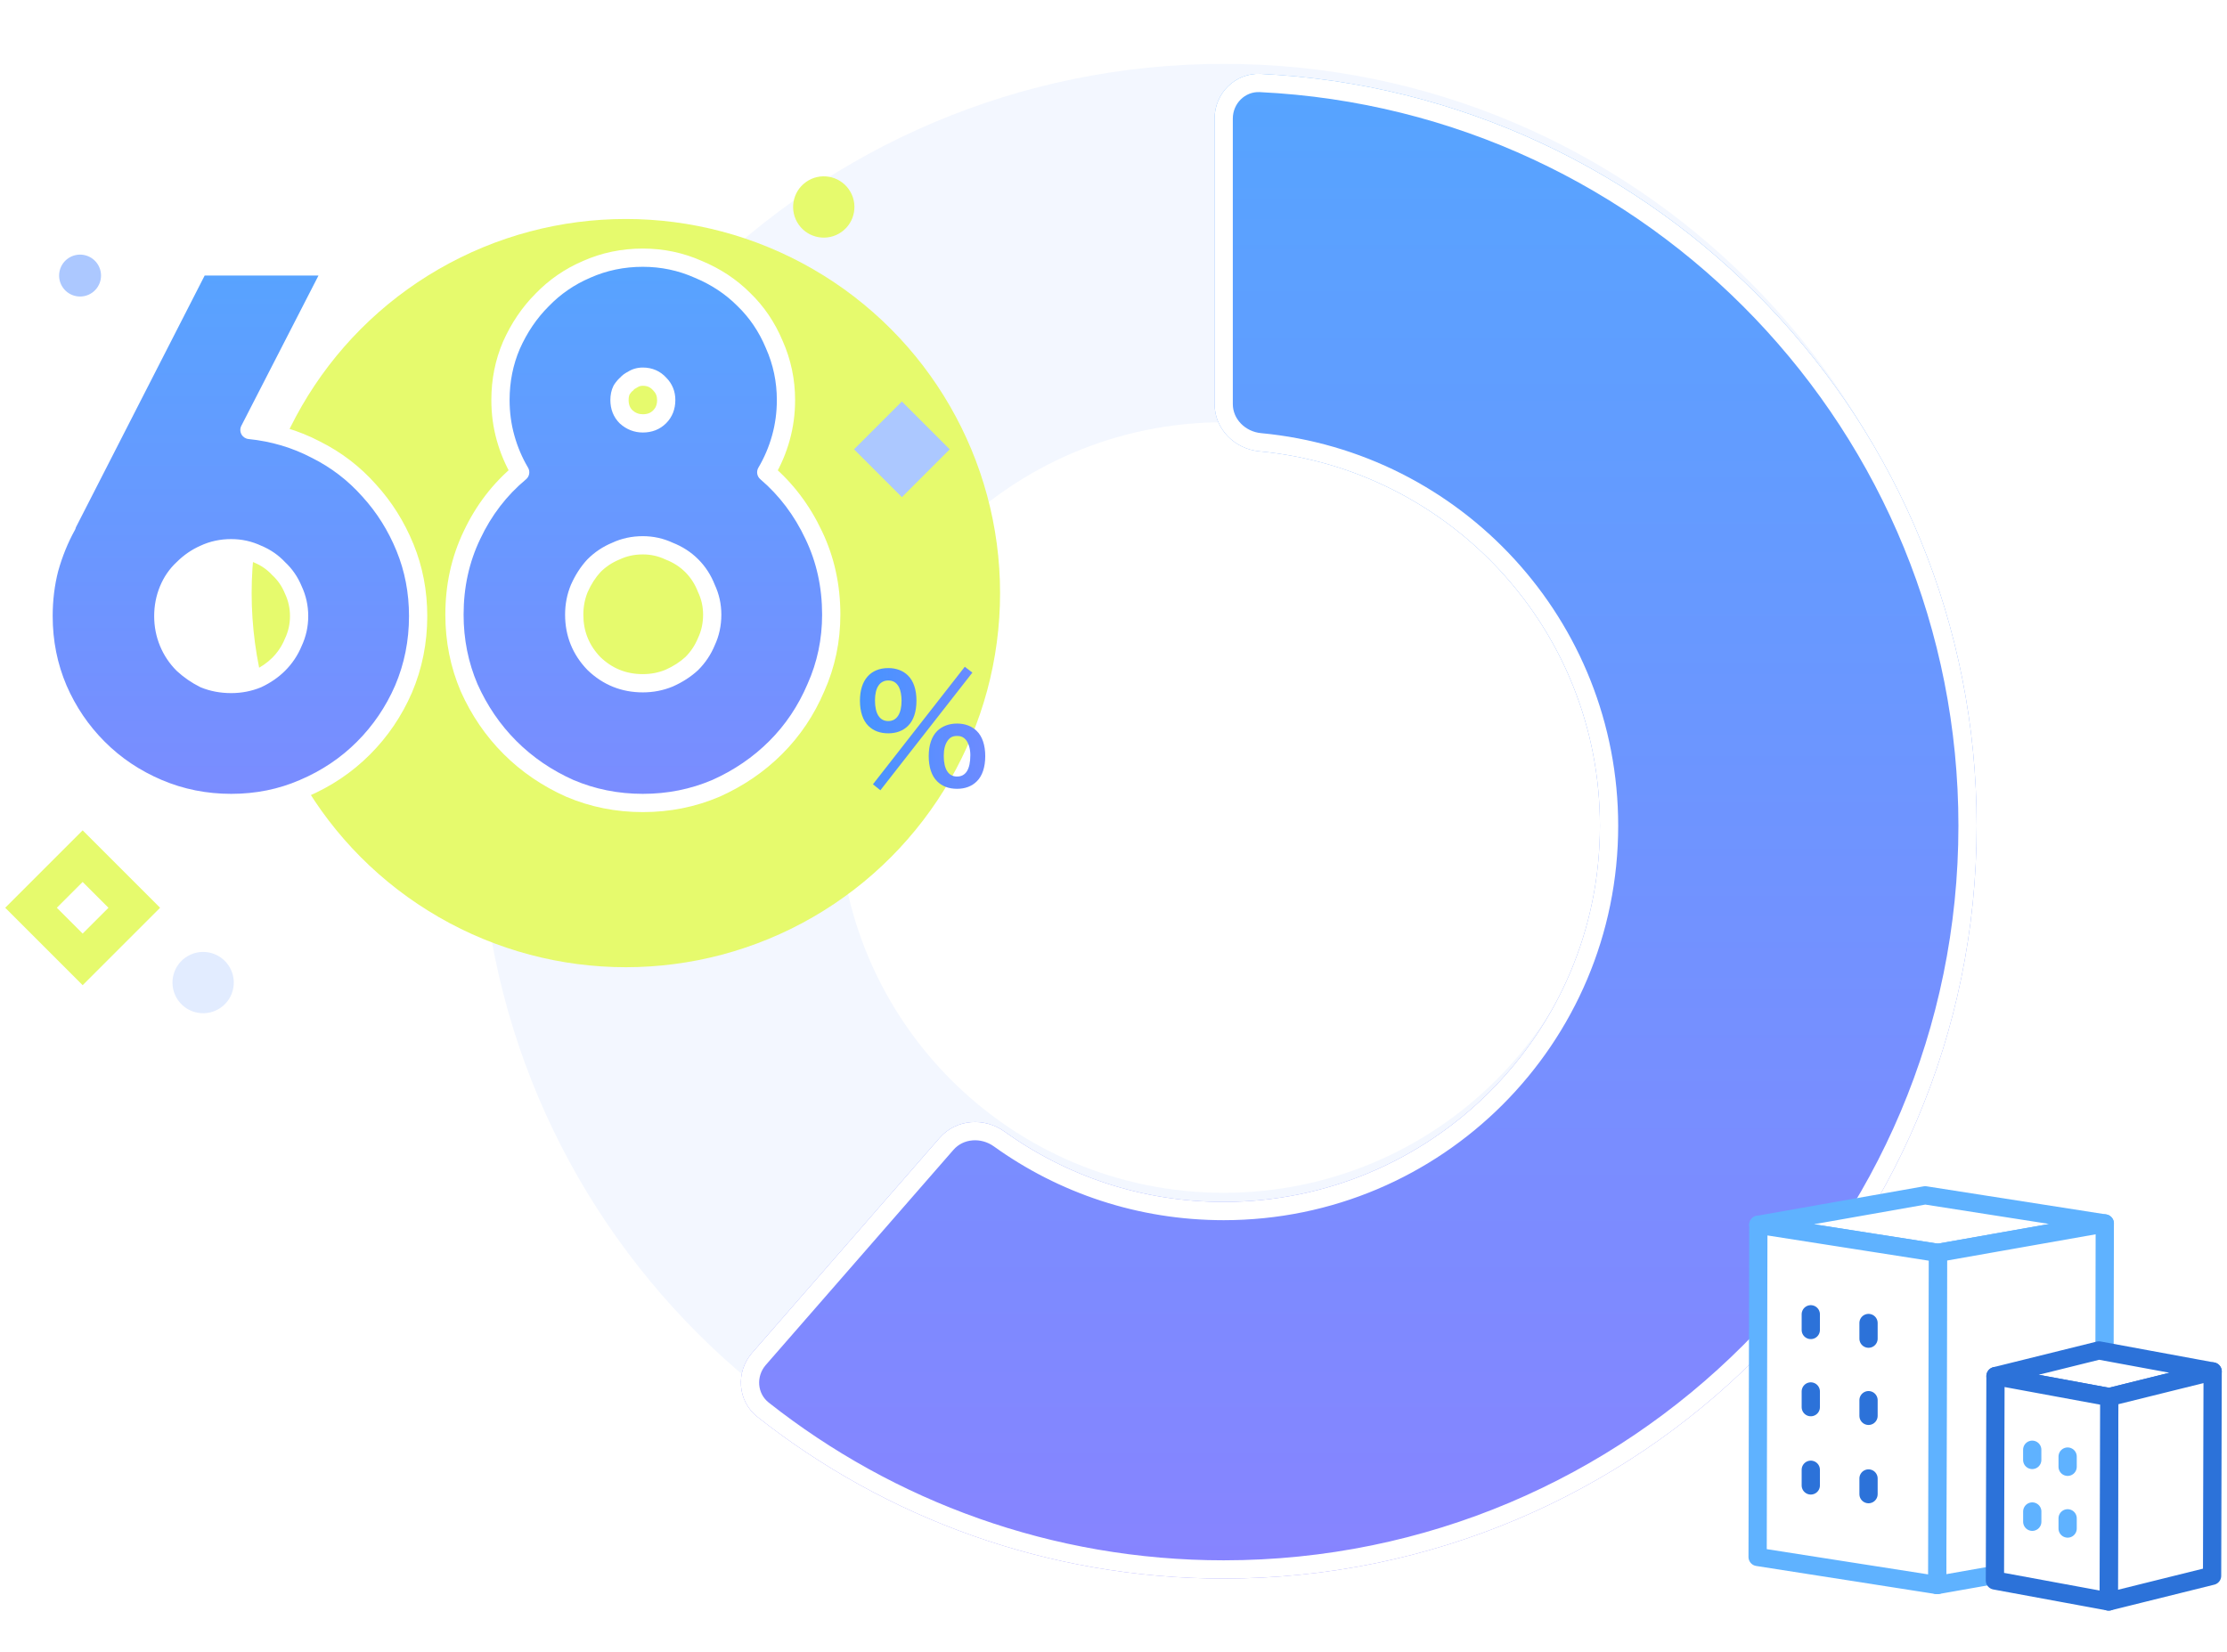 <svg width="244" height="181" viewBox="0 0 244 181" fill="none" xmlns="http://www.w3.org/2000/svg">
<path fill-rule="evenodd" clip-rule="evenodd" d="M134.072 46.277C110.753 46.277 91.849 65.181 91.849 88.5C91.849 111.819 110.753 130.723 134.072 130.723C157.391 130.723 176.295 111.819 176.295 88.5C176.295 65.181 157.391 46.277 134.072 46.277ZM52.572 88.5C52.572 43.489 89.061 7 134.072 7C179.083 7 215.572 43.489 215.572 88.5C215.572 133.511 179.083 170 134.072 170C89.061 170 52.572 133.511 52.572 88.5Z" fill="#F3F7FF"/>
<g filter="url(#filter0_d_0_391)">
<path fill-rule="evenodd" clip-rule="evenodd" d="M176.296 88.5C176.296 66.528 159.514 48.477 138.069 46.464C135.869 46.257 134.073 44.486 134.073 42.277V11C134.073 8.791 135.866 6.99 138.073 7.096C181.226 9.182 215.573 44.83 215.573 88.5C215.573 133.511 179.084 170 134.073 170C115.031 170 97.478 163.448 83.605 152.497C81.871 151.128 81.704 148.593 83.156 146.928L103.712 123.355C105.164 121.69 107.681 121.535 109.475 122.824C116.404 127.803 124.879 130.723 134.073 130.723C157.392 130.723 176.296 111.819 176.296 88.5Z" fill="url(#paint0_linear_0_391)"/>
<path fill-rule="evenodd" clip-rule="evenodd" d="M176.296 88.5C176.296 66.528 159.514 48.477 138.069 46.464C135.869 46.257 134.073 44.486 134.073 42.277V11C134.073 8.791 135.866 6.99 138.073 7.096C181.226 9.182 215.573 44.83 215.573 88.5C215.573 133.511 179.084 170 134.073 170C115.031 170 97.478 163.448 83.605 152.497C81.871 151.128 81.704 148.593 83.156 146.928L103.712 123.355C105.164 121.69 107.681 121.535 109.475 122.824C116.404 127.803 124.879 130.723 134.073 130.723C157.392 130.723 176.296 111.819 176.296 88.5Z" stroke="url(#paint1_linear_0_391)" stroke-width="2"/>
<path fill-rule="evenodd" clip-rule="evenodd" d="M176.296 88.5C176.296 66.528 159.514 48.477 138.069 46.464C135.869 46.257 134.073 44.486 134.073 42.277V11C134.073 8.791 135.866 6.99 138.073 7.096C181.226 9.182 215.573 44.83 215.573 88.5C215.573 133.511 179.084 170 134.073 170C115.031 170 97.478 163.448 83.605 152.497C81.871 151.128 81.704 148.593 83.156 146.928L103.712 123.355C105.164 121.69 107.681 121.535 109.475 122.824C116.404 127.803 124.879 130.723 134.073 130.723C157.392 130.723 176.296 111.819 176.296 88.5Z" stroke="white" stroke-width="2"/>
</g>
<circle cx="68.572" cy="65" r="41" fill="#E6FA6D"/>
<path d="M27.332 47.12C29.945 47.387 32.372 48.107 34.612 49.28C36.852 50.4 38.799 51.893 40.452 53.76C42.105 55.573 43.412 57.653 44.372 60C45.332 62.347 45.812 64.853 45.812 67.52C45.812 70.347 45.279 73.013 44.212 75.52C43.145 77.973 41.679 80.133 39.812 82C37.945 83.867 35.759 85.333 33.252 86.4C30.799 87.467 28.159 88 25.332 88C22.505 88 19.839 87.467 17.332 86.4C14.825 85.333 12.639 83.867 10.772 82C8.905 80.133 7.439 77.973 6.372 75.52C5.305 73.013 4.772 70.347 4.772 67.52C4.772 65.707 4.985 63.973 5.412 62.32C5.892 60.613 6.532 59.04 7.332 57.6V57.52L21.812 29.2H36.532L27.332 47.12ZM25.332 74.96C26.345 74.96 27.305 74.773 28.212 74.4C29.119 73.973 29.892 73.44 30.532 72.8C31.225 72.107 31.759 71.307 32.132 70.4C32.559 69.493 32.772 68.533 32.772 67.52C32.772 66.507 32.559 65.547 32.132 64.64C31.759 63.733 31.225 62.96 30.532 62.32C29.892 61.627 29.119 61.093 28.212 60.72C27.305 60.293 26.345 60.08 25.332 60.08C24.265 60.08 23.279 60.293 22.372 60.72C21.519 61.093 20.745 61.627 20.052 62.32C19.359 62.96 18.825 63.733 18.452 64.64C18.079 65.547 17.892 66.507 17.892 67.52C17.892 68.533 18.079 69.493 18.452 70.4C18.825 71.307 19.359 72.107 20.052 72.8C20.745 73.44 21.519 73.973 22.372 74.4C23.279 74.773 24.265 74.96 25.332 74.96ZM83.954 51.76C86.141 53.627 87.874 55.92 89.154 58.64C90.434 61.307 91.074 64.213 91.074 67.36C91.074 70.187 90.514 72.853 89.394 75.36C88.327 77.867 86.861 80.053 84.994 81.92C83.127 83.787 80.941 85.28 78.434 86.4C75.927 87.467 73.26 88 70.434 88C67.607 88 64.941 87.467 62.434 86.4C59.927 85.28 57.74 83.787 55.874 81.92C54.007 80.053 52.514 77.867 51.394 75.36C50.327 72.853 49.794 70.187 49.794 67.36C49.794 64.213 50.434 61.307 51.714 58.64C52.994 55.92 54.754 53.627 56.994 51.76C56.3 50.587 55.767 49.333 55.394 48C55.02 46.667 54.834 45.28 54.834 43.84C54.834 41.707 55.234 39.707 56.034 37.84C56.887 35.92 58.007 34.267 59.394 32.88C60.781 31.44 62.407 30.32 64.274 29.52C66.194 28.667 68.247 28.24 70.434 28.24C72.567 28.24 74.594 28.667 76.514 29.52C78.434 30.32 80.087 31.413 81.474 32.8C82.914 34.187 84.034 35.84 84.834 37.76C85.687 39.68 86.114 41.707 86.114 43.84C86.114 45.28 85.927 46.667 85.554 48C85.18 49.333 84.647 50.587 83.954 51.76ZM68.674 42.08C68.514 42.187 68.327 42.4 68.114 42.72C67.954 43.04 67.874 43.413 67.874 43.84C67.874 44.587 68.114 45.2 68.594 45.68C69.127 46.16 69.74 46.4 70.434 46.4C71.18 46.4 71.794 46.16 72.274 45.68C72.754 45.2 72.994 44.587 72.994 43.84C72.994 43.147 72.754 42.56 72.274 42.08C71.794 41.547 71.18 41.28 70.434 41.28C70.007 41.28 69.634 41.387 69.314 41.6C68.994 41.76 68.781 41.92 68.674 42.08ZM70.434 74.88C71.447 74.88 72.407 74.693 73.314 74.32C74.274 73.893 75.1 73.36 75.794 72.72C76.487 72.027 77.02 71.227 77.394 70.32C77.82 69.413 78.034 68.427 78.034 67.36C78.034 66.347 77.82 65.387 77.394 64.48C77.02 63.52 76.487 62.693 75.794 62C75.1 61.307 74.274 60.773 73.314 60.4C72.407 59.973 71.447 59.76 70.434 59.76C69.367 59.76 68.38 59.973 67.474 60.4C66.567 60.773 65.767 61.307 65.074 62C64.434 62.693 63.901 63.52 63.474 64.48C63.1 65.387 62.914 66.347 62.914 67.36C62.914 69.44 63.634 71.227 65.074 72.72C66.567 74.16 68.354 74.88 70.434 74.88Z" fill="url(#paint2_linear_0_391)"/>
<path d="M27.332 47.12L26.442 46.663C26.291 46.957 26.296 47.307 26.453 47.597C26.611 47.888 26.902 48.081 27.23 48.115L27.332 47.12ZM34.612 49.28L34.148 50.166C34.154 50.169 34.159 50.172 34.165 50.174L34.612 49.28ZM40.452 53.76L39.703 54.423C39.707 54.427 39.71 54.43 39.713 54.434L40.452 53.76ZM44.212 75.52L45.129 75.919L45.132 75.912L44.212 75.52ZM39.812 82L40.519 82.707L39.812 82ZM33.252 86.4L32.86 85.48L32.853 85.483L33.252 86.4ZM10.772 82L10.065 82.707L10.772 82ZM6.372 75.52L5.452 75.912L5.455 75.919L6.372 75.52ZM5.412 62.32L4.449 62.049C4.447 62.056 4.446 62.063 4.444 62.07L5.412 62.32ZM7.332 57.6L8.206 58.086C8.289 57.937 8.332 57.77 8.332 57.6H7.332ZM7.332 57.52L6.442 57.065C6.37 57.206 6.332 57.362 6.332 57.52H7.332ZM21.812 29.2V28.2C21.436 28.2 21.093 28.41 20.922 28.745L21.812 29.2ZM36.532 29.2L37.422 29.657C37.581 29.347 37.567 28.976 37.385 28.679C37.204 28.381 36.88 28.2 36.532 28.2V29.2ZM28.212 74.4L28.593 75.325C28.608 75.318 28.623 75.312 28.638 75.305L28.212 74.4ZM30.532 72.8L29.825 72.093H29.825L30.532 72.8ZM32.132 70.4L31.227 69.974C31.22 69.989 31.214 70.004 31.207 70.019L32.132 70.4ZM32.132 64.64L31.207 65.021C31.214 65.036 31.22 65.051 31.227 65.066L32.132 64.64ZM30.532 62.32L29.797 62.998C29.815 63.018 29.834 63.037 29.854 63.055L30.532 62.32ZM28.212 60.72L27.786 61.625C27.801 61.632 27.816 61.638 27.831 61.645L28.212 60.72ZM22.372 60.72L22.773 61.636C22.781 61.633 22.79 61.629 22.798 61.625L22.372 60.72ZM20.052 62.32L20.73 63.055C20.74 63.046 20.75 63.036 20.759 63.027L20.052 62.32ZM18.452 64.64L17.527 64.259H17.527L18.452 64.64ZM20.052 72.8L19.345 73.507C19.354 73.516 19.364 73.526 19.374 73.535L20.052 72.8ZM22.372 74.4L21.925 75.294C21.947 75.305 21.969 75.315 21.991 75.325L22.372 74.4ZM27.23 48.115C29.722 48.369 32.025 49.054 34.148 50.166L35.076 48.394C32.719 47.16 30.169 46.404 27.433 46.125L27.23 48.115ZM34.165 50.174C36.291 51.237 38.135 52.653 39.703 54.423L41.201 53.097C39.462 51.134 37.413 49.562 35.059 48.386L34.165 50.174ZM39.713 54.434C41.285 56.157 42.529 58.137 43.446 60.379L45.297 59.621C44.295 57.17 42.926 54.989 41.191 53.086L39.713 54.434ZM43.446 60.379C44.355 62.599 44.812 64.976 44.812 67.52H46.812C46.812 64.73 46.309 62.094 45.297 59.621L43.446 60.379ZM44.812 67.52C44.812 70.217 44.304 72.75 43.292 75.128L45.132 75.912C46.254 73.276 46.812 70.476 46.812 67.52H44.812ZM43.295 75.121C42.278 77.461 40.882 79.516 39.105 81.293L40.519 82.707C42.476 80.751 44.013 78.486 45.129 75.919L43.295 75.121ZM39.105 81.293C37.332 83.066 35.253 84.462 32.86 85.48L33.644 87.32C36.264 86.205 38.559 84.667 40.519 82.707L39.105 81.293ZM32.853 85.483C30.533 86.492 28.029 87 25.332 87V89C28.288 89 31.064 88.442 33.651 87.317L32.853 85.483ZM25.332 87C22.635 87 20.102 86.492 17.724 85.48L16.94 87.32C19.576 88.442 22.376 89 25.332 89V87ZM17.724 85.48C15.331 84.462 13.252 83.066 11.479 81.293L10.065 82.707C12.025 84.667 14.32 86.205 16.94 87.32L17.724 85.48ZM11.479 81.293C9.702 79.516 8.306 77.461 7.289 75.121L5.455 75.919C6.571 78.486 8.108 80.751 10.065 82.707L11.479 81.293ZM7.292 75.128C6.28 72.75 5.772 70.217 5.772 67.52H3.772C3.772 70.476 4.33 73.276 5.452 75.912L7.292 75.128ZM5.772 67.52C5.772 65.786 5.976 64.137 6.38 62.57L4.444 62.07C3.995 63.81 3.772 65.628 3.772 67.52H5.772ZM6.375 62.591C6.835 60.953 7.447 59.453 8.206 58.086L6.458 57.114C5.617 58.627 4.949 60.273 4.449 62.049L6.375 62.591ZM8.332 57.6V57.52H6.332V57.6H8.332ZM8.222 57.975L22.702 29.655L20.922 28.745L6.442 57.065L8.222 57.975ZM21.812 30.2H36.532V28.2H21.812V30.2ZM35.642 28.743L26.442 46.663L28.222 47.577L37.422 29.657L35.642 28.743ZM25.332 75.96C26.471 75.96 27.561 75.749 28.593 75.325L27.831 73.475C27.049 73.797 26.219 73.96 25.332 73.96V75.96ZM28.638 75.305C29.638 74.834 30.509 74.237 31.239 73.507L29.825 72.093C29.275 72.643 28.599 73.112 27.786 73.495L28.638 75.305ZM31.239 73.507C32.026 72.72 32.633 71.809 33.057 70.781L31.207 70.019C30.884 70.804 30.425 71.493 29.825 72.093L31.239 73.507ZM33.037 70.826C33.527 69.784 33.772 68.679 33.772 67.52H31.772C31.772 68.388 31.59 69.202 31.227 69.974L33.037 70.826ZM33.772 67.52C33.772 66.361 33.527 65.256 33.037 64.214L31.227 65.066C31.59 65.838 31.772 66.652 31.772 67.52H33.772ZM33.057 64.259C32.63 63.224 32.015 62.328 31.21 61.585L29.854 63.055C30.436 63.592 30.887 64.243 31.207 65.021L33.057 64.259ZM31.267 61.642C30.524 60.837 29.628 60.222 28.593 59.795L27.831 61.645C28.609 61.965 29.26 62.416 29.797 62.998L31.267 61.642ZM28.638 59.815C27.596 59.325 26.491 59.08 25.332 59.08V61.08C26.2 61.08 27.014 61.262 27.786 61.625L28.638 59.815ZM25.332 59.08C24.128 59.08 22.995 59.322 21.946 59.815L22.798 61.625C23.563 61.265 24.403 61.08 25.332 61.08V59.08ZM21.971 59.804C20.998 60.23 20.122 60.836 19.345 61.613L20.759 63.027C21.369 62.417 22.04 61.957 22.773 61.636L21.971 59.804ZM19.374 61.585C18.569 62.328 17.954 63.224 17.527 64.259L19.377 65.021C19.697 64.243 20.148 63.592 20.73 63.055L19.374 61.585ZM17.527 64.259C17.103 65.291 16.892 66.38 16.892 67.52H18.892C18.892 66.633 19.055 65.803 19.377 65.021L17.527 64.259ZM16.892 67.52C16.892 68.659 17.103 69.749 17.527 70.781L19.377 70.019C19.055 69.237 18.892 68.407 18.892 67.52H16.892ZM17.527 70.781C17.951 71.809 18.558 72.72 19.345 73.507L20.759 72.093C20.159 71.493 19.7 70.804 19.377 70.019L17.527 70.781ZM19.374 73.535C20.137 74.239 20.988 74.826 21.925 75.294L22.819 73.506C22.049 73.121 21.354 72.641 20.73 72.065L19.374 73.535ZM21.991 75.325C23.029 75.752 24.146 75.96 25.332 75.96V73.96C24.384 73.96 23.528 73.795 22.753 73.475L21.991 75.325ZM83.954 51.76L83.093 51.251C82.846 51.67 82.935 52.205 83.305 52.521L83.954 51.76ZM89.154 58.64L88.249 59.066L88.252 59.073L89.154 58.64ZM89.394 75.36L88.481 74.952C88.478 74.957 88.476 74.963 88.474 74.968L89.394 75.36ZM84.994 81.92L84.287 81.213L84.994 81.92ZM78.434 86.4L78.825 87.32C78.831 87.318 78.836 87.315 78.842 87.313L78.434 86.4ZM62.434 86.4L62.026 87.313C62.031 87.315 62.037 87.318 62.042 87.32L62.434 86.4ZM51.394 75.36L50.474 75.752C50.476 75.757 50.478 75.763 50.481 75.768L51.394 75.36ZM51.714 58.64L52.615 59.073L52.619 59.066L51.714 58.64ZM56.994 51.76L57.634 52.528C58.011 52.214 58.104 51.673 57.855 51.251L56.994 51.76ZM55.394 48L54.431 48.27L55.394 48ZM56.034 37.84L55.12 37.434L55.115 37.446L56.034 37.84ZM59.394 32.88L60.101 33.587C60.105 33.583 60.11 33.578 60.114 33.574L59.394 32.88ZM64.274 29.52L64.668 30.439L64.68 30.434L64.274 29.52ZM76.514 29.52L76.108 30.434C76.115 30.437 76.122 30.44 76.129 30.443L76.514 29.52ZM81.474 32.8L80.767 33.507C80.771 33.511 80.776 33.516 80.78 33.52L81.474 32.8ZM84.834 37.76L83.911 38.145C83.914 38.152 83.917 38.159 83.92 38.166L84.834 37.76ZM85.554 48L86.517 48.27L85.554 48ZM68.674 42.08L69.229 42.912C69.338 42.839 69.433 42.745 69.506 42.635L68.674 42.08ZM68.114 42.72L67.282 42.165C67.259 42.2 67.238 42.236 67.219 42.273L68.114 42.72ZM68.594 45.68L67.887 46.387C67.899 46.4 67.912 46.412 67.925 46.423L68.594 45.68ZM72.274 42.08L71.531 42.749C71.542 42.762 71.554 42.775 71.567 42.787L72.274 42.08ZM69.314 41.6L69.761 42.494C69.798 42.476 69.834 42.455 69.869 42.432L69.314 41.6ZM73.314 74.32L73.695 75.245C73.703 75.241 73.712 75.237 73.72 75.234L73.314 74.32ZM75.794 72.72L76.472 73.455C76.482 73.446 76.492 73.436 76.501 73.427L75.794 72.72ZM77.394 70.32L76.489 69.894C76.482 69.909 76.475 69.924 76.469 69.939L77.394 70.32ZM77.394 64.48L76.462 64.842C76.47 64.864 76.479 64.885 76.489 64.906L77.394 64.48ZM75.794 62L75.087 62.707H75.087L75.794 62ZM73.314 60.4L72.888 61.305C72.909 61.315 72.93 61.324 72.951 61.332L73.314 60.4ZM67.474 60.4L67.855 61.325C67.87 61.318 67.885 61.312 67.9 61.305L67.474 60.4ZM65.074 62L64.367 61.293C64.357 61.302 64.348 61.312 64.339 61.322L65.074 62ZM63.474 64.48L62.56 64.074C62.556 64.082 62.553 64.091 62.549 64.099L63.474 64.48ZM65.074 72.72L64.354 73.414C64.362 73.423 64.371 73.431 64.38 73.44L65.074 72.72ZM83.305 52.521C85.378 54.291 87.027 56.468 88.249 59.066L90.059 58.214C88.721 55.372 86.903 52.962 84.603 50.999L83.305 52.521ZM88.252 59.073C89.463 61.596 90.074 64.353 90.074 67.36H92.074C92.074 64.073 91.404 61.017 90.055 58.207L88.252 59.073ZM90.074 67.36C90.074 70.05 89.542 72.578 88.481 74.952L90.307 75.768C91.486 73.129 92.074 70.323 92.074 67.36H90.074ZM88.474 74.968C87.456 77.361 86.06 79.44 84.287 81.213L85.701 82.627C87.661 80.667 89.199 78.372 90.314 75.752L88.474 74.968ZM84.287 81.213C82.51 82.99 80.426 84.415 78.026 85.487L78.842 87.313C81.455 86.145 83.745 84.584 85.701 82.627L84.287 81.213ZM78.042 85.48C75.664 86.492 73.131 87 70.434 87V89C73.39 89 76.19 88.442 78.825 87.32L78.042 85.48ZM70.434 87C67.737 87 65.204 86.492 62.825 85.48L62.042 87.32C64.677 88.442 67.478 89 70.434 89V87ZM62.842 85.487C60.442 84.415 58.358 82.99 56.581 81.213L55.167 82.627C57.123 84.584 59.412 86.145 62.026 87.313L62.842 85.487ZM56.581 81.213C54.804 79.436 53.379 77.352 52.307 74.952L50.481 75.768C51.649 78.382 53.21 80.671 55.167 82.627L56.581 81.213ZM52.314 74.968C51.302 72.59 50.794 70.057 50.794 67.36H48.794C48.794 70.316 49.352 73.116 50.474 75.752L52.314 74.968ZM50.794 67.36C50.794 64.353 51.404 61.596 52.615 59.073L50.812 58.207C49.463 61.017 48.794 64.073 48.794 67.36H50.794ZM52.619 59.066C53.839 56.474 55.51 54.298 57.634 52.528L56.354 50.992C53.998 52.955 52.149 55.366 50.809 58.214L52.619 59.066ZM57.855 51.251C57.206 50.154 56.707 48.981 56.357 47.73L54.431 48.27C54.827 49.685 55.395 51.019 56.133 52.269L57.855 51.251ZM56.357 47.73C56.009 46.488 55.834 45.193 55.834 43.84H53.834C53.834 45.367 54.032 46.845 54.431 48.27L56.357 47.73ZM55.834 43.84C55.834 41.835 56.209 39.97 56.953 38.234L55.115 37.446C54.259 39.444 53.834 41.578 53.834 43.84H55.834ZM56.948 38.246C57.755 36.43 58.807 34.881 60.101 33.587L58.687 32.173C57.207 33.652 56.02 35.41 55.12 37.434L56.948 38.246ZM60.114 33.574C61.407 32.231 62.922 31.187 64.668 30.439L63.88 28.601C61.892 29.453 60.154 30.649 58.673 32.186L60.114 33.574ZM64.68 30.434C66.467 29.64 68.381 29.24 70.434 29.24V27.24C68.113 27.24 65.921 27.694 63.868 28.606L64.68 30.434ZM70.434 29.24C72.43 29.24 74.318 29.638 76.108 30.434L76.92 28.606C74.87 27.695 72.705 27.24 70.434 27.24V29.24ZM76.129 30.443C77.936 31.196 79.478 32.218 80.767 33.507L82.181 32.093C80.696 30.608 78.932 29.444 76.898 28.597L76.129 30.443ZM80.78 33.52C82.118 34.808 83.161 36.346 83.911 38.145L85.757 37.375C84.906 35.334 83.71 33.565 82.168 32.08L80.78 33.52ZM83.92 38.166C84.716 39.956 85.114 41.844 85.114 43.84H87.114C87.114 41.569 86.659 39.404 85.748 37.354L83.92 38.166ZM85.114 43.84C85.114 45.193 84.939 46.488 84.591 47.73L86.517 48.27C86.916 46.845 87.114 45.367 87.114 43.84H85.114ZM84.591 47.73C84.241 48.981 83.741 50.154 83.093 51.251L84.815 52.269C85.553 51.019 86.12 49.685 86.517 48.27L84.591 47.73ZM68.119 41.248C67.787 41.47 67.51 41.823 67.282 42.165L68.946 43.275C69.036 43.139 69.11 43.043 69.166 42.978C69.226 42.91 69.248 42.899 69.229 42.912L68.119 41.248ZM67.219 42.273C66.978 42.756 66.874 43.288 66.874 43.84H68.874C68.874 43.539 68.93 43.324 69.008 43.167L67.219 42.273ZM66.874 43.84C66.874 44.823 67.2 45.7 67.887 46.387L69.301 44.973C69.028 44.7 68.874 44.351 68.874 43.84H66.874ZM67.925 46.423C68.635 47.062 69.484 47.4 70.434 47.4V45.4C69.997 45.4 69.62 45.258 69.263 44.937L67.925 46.423ZM70.434 47.4C71.417 47.4 72.294 47.074 72.981 46.387L71.567 44.973C71.294 45.246 70.944 45.4 70.434 45.4V47.4ZM72.981 46.387C73.668 45.7 73.994 44.823 73.994 43.84H71.994C71.994 44.351 71.84 44.7 71.567 44.973L72.981 46.387ZM73.994 43.84C73.994 42.888 73.653 42.045 72.981 41.373L71.567 42.787C71.855 43.075 71.994 43.406 71.994 43.84H73.994ZM73.017 41.411C72.339 40.657 71.451 40.28 70.434 40.28V42.28C70.91 42.28 71.249 42.436 71.531 42.749L73.017 41.411ZM70.434 40.28C69.832 40.28 69.261 40.433 68.759 40.768L69.869 42.432C70.007 42.34 70.182 42.28 70.434 42.28V40.28ZM68.867 40.706C68.504 40.887 68.097 41.143 67.842 41.525L69.506 42.635C69.477 42.678 69.465 42.676 69.514 42.64C69.559 42.606 69.638 42.556 69.761 42.494L68.867 40.706ZM70.434 75.88C71.573 75.88 72.663 75.669 73.695 75.245L72.933 73.395C72.151 73.717 71.321 73.88 70.434 73.88V75.88ZM73.72 75.234C74.769 74.768 75.69 74.177 76.472 73.455L75.116 71.985C74.511 72.543 73.779 73.019 72.908 73.406L73.72 75.234ZM76.501 73.427C77.288 72.64 77.895 71.73 78.319 70.701L76.469 69.939C76.146 70.724 75.687 71.413 75.087 72.013L76.501 73.427ZM78.299 70.746C78.792 69.697 79.034 68.564 79.034 67.36H77.034C77.034 68.289 76.849 69.129 76.489 69.894L78.299 70.746ZM79.034 67.36C79.034 66.201 78.789 65.096 78.299 64.054L76.489 64.906C76.852 65.678 77.034 66.492 77.034 67.36H79.034ZM78.326 64.118C77.905 63.035 77.297 62.089 76.501 61.293L75.087 62.707C75.677 63.297 76.136 64.005 76.462 64.842L78.326 64.118ZM76.501 61.293C75.705 60.497 74.759 59.889 73.676 59.468L72.951 61.332C73.789 61.658 74.496 62.117 75.087 62.707L76.501 61.293ZM73.74 59.495C72.698 59.005 71.593 58.76 70.434 58.76V60.76C71.302 60.76 72.116 60.942 72.888 61.305L73.74 59.495ZM70.434 58.76C69.23 58.76 68.096 59.002 67.048 59.495L67.9 61.305C68.665 60.945 69.505 60.76 70.434 60.76V58.76ZM67.093 59.475C66.064 59.899 65.153 60.506 64.367 61.293L65.781 62.707C66.381 62.107 67.07 61.648 67.855 61.325L67.093 59.475ZM64.339 61.322C63.617 62.104 63.026 63.025 62.56 64.074L64.388 64.886C64.775 64.015 65.251 63.283 65.809 62.678L64.339 61.322ZM62.549 64.099C62.124 65.131 61.914 66.221 61.914 67.36H63.914C63.914 66.473 64.077 65.643 64.398 64.861L62.549 64.099ZM61.914 67.36C61.914 69.698 62.734 71.734 64.354 73.414L65.794 72.026C64.534 70.719 63.914 69.182 63.914 67.36H61.914ZM64.38 73.44C66.06 75.06 68.096 75.88 70.434 75.88V73.88C68.612 73.88 67.074 73.26 65.768 72L64.38 73.44Z" fill="white"/>
<path d="M95.643 85.952L105.707 73.072L106.539 73.712L96.459 86.608L95.643 85.952ZM104.859 86.448C103.963 86.448 103.227 86.176 102.683 85.632C102.075 85.04 101.755 84.08 101.755 82.864C101.755 81.664 102.075 80.72 102.683 80.112C103.227 79.584 103.979 79.296 104.859 79.296C105.739 79.296 106.491 79.584 107.019 80.112C107.627 80.704 107.947 81.664 107.947 82.864C107.947 84.08 107.627 85.04 107.019 85.632C106.475 86.176 105.739 86.448 104.859 86.448ZM104.859 80.656C104.395 80.656 104.091 80.8 103.835 81.168C103.547 81.568 103.403 82.112 103.403 82.832C103.403 84.304 103.915 85.104 104.859 85.104C105.819 85.104 106.315 84.304 106.315 82.752C106.315 82.112 106.155 81.536 105.883 81.152C105.611 80.8 105.323 80.656 104.859 80.656ZM97.323 80.368C96.427 80.368 95.691 80.096 95.147 79.552C94.539 78.96 94.219 77.984 94.219 76.784C94.219 74.544 95.371 73.216 97.323 73.216C98.203 73.216 98.955 73.504 99.483 74.032C100.091 74.624 100.411 75.584 100.411 76.784C100.411 78 100.091 78.96 99.483 79.552C98.939 80.096 98.203 80.368 97.323 80.368ZM97.323 74.576C96.395 74.576 95.867 75.36 95.867 76.752C95.867 78.224 96.379 79.024 97.323 79.024C98.251 79.024 98.779 78.224 98.779 76.784C98.779 76.208 98.667 75.632 98.491 75.296C98.219 74.8 97.851 74.576 97.323 74.576Z" fill="url(#paint3_linear_0_391)"/>
<rect x="98.814" y="44" width="7.414" height="7.414" transform="rotate(45 98.814 44)" fill="#ACC8FF"/>
<circle cx="90.256" cy="22.684" r="3.359" transform="rotate(-35.388 90.256 22.684)" fill="#E6FA6D"/>
<rect x="9.056" y="93.828" width="8" height="8" transform="rotate(45 9.056 93.828)" stroke="#E6FA6D" stroke-width="4"/>
<circle cx="8.773" cy="30.201" r="2.296" transform="rotate(-35.388 8.773 30.201)" fill="#ACC8FF"/>
<circle cx="22.256" cy="107.684" r="3.359" transform="rotate(-35.388 22.256 107.684)" fill="#E2ECFF"/>
<path d="M210.935 131L230.611 134.079L212.324 137.308L192.652 134.229L210.935 131Z" fill="white" stroke="#5FB2FF" stroke-width="2" stroke-linecap="round" stroke-linejoin="round"/>
<path d="M230.61 134.079L230.535 170.48L212.248 173.709L212.323 137.308L230.61 134.079Z" fill="white" stroke="#5FB2FF" stroke-width="2" stroke-linecap="round" stroke-linejoin="round"/>
<path d="M212.323 137.308L212.248 173.709L192.572 170.631L192.652 134.229L212.323 137.308Z" fill="white" stroke="#5FB2FF" stroke-width="2" stroke-linecap="round" stroke-linejoin="round"/>
<path d="M204.724 144.992V146.708" stroke="#2C72D9" stroke-width="2" stroke-linecap="round" stroke-linejoin="round"/>
<path d="M198.398 144.037V145.757" stroke="#2C72D9" stroke-width="2" stroke-linecap="round" stroke-linejoin="round"/>
<path d="M204.724 153.45V155.166" stroke="#2C72D9" stroke-width="2" stroke-linecap="round" stroke-linejoin="round"/>
<path d="M198.398 152.494V154.215" stroke="#2C72D9" stroke-width="2" stroke-linecap="round" stroke-linejoin="round"/>
<path d="M204.724 162.031V163.748" stroke="#2C72D9" stroke-width="2" stroke-linecap="round" stroke-linejoin="round"/>
<path d="M198.398 161.076V162.793" stroke="#2C72D9" stroke-width="2" stroke-linecap="round" stroke-linejoin="round"/>
<path d="M229.963 148L242.429 150.3L231.1 153.109L218.634 150.809L229.963 148Z" fill="white" stroke="#2C72D9" stroke-width="2" stroke-linecap="round" stroke-linejoin="round"/>
<path d="M242.428 150.3L242.366 172.697L231.037 175.51L231.099 153.109L242.428 150.3Z" fill="white" stroke="#2C72D9" stroke-width="2" stroke-linecap="round" stroke-linejoin="round"/>
<path d="M231.1 153.109L231.038 175.51L218.572 173.21L218.634 150.809L231.1 153.109Z" fill="white" stroke="#2C72D9" stroke-width="2" stroke-linecap="round" stroke-linejoin="round"/>
<path d="M226.539 159.63V160.749" stroke="#5FB2FF" stroke-width="2" stroke-linecap="round" stroke-linejoin="round"/>
<path d="M222.66 158.882V160.001" stroke="#5FB2FF" stroke-width="2" stroke-linecap="round" stroke-linejoin="round"/>
<path d="M226.539 166.398V167.517" stroke="#5FB2FF" stroke-width="2" stroke-linecap="round" stroke-linejoin="round"/>
<path d="M222.664 165.65V166.774" stroke="#5FB2FF" stroke-width="2" stroke-linecap="round" stroke-linejoin="round"/>
<defs>
<filter id="filter0_d_0_391" x="73.175" y="0.092" width="151.398" height="180.908" filterUnits="userSpaceOnUse" color-interpolation-filters="sRGB">
<feFlood flood-opacity="0" result="BackgroundImageFix"/>
<feColorMatrix in="SourceAlpha" type="matrix" values="0 0 0 0 0 0 0 0 0 0 0 0 0 0 0 0 0 0 127 0" result="hardAlpha"/>
<feOffset dy="2"/>
<feGaussianBlur stdDeviation="4"/>
<feComposite in2="hardAlpha" operator="out"/>
<feColorMatrix type="matrix" values="0 0 0 0 0.004 0 0 0 0 0.145 0 0 0 0 0.329 0 0 0 0.08 0"/>
<feBlend mode="normal" in2="BackgroundImageFix" result="effect1_dropShadow_0_391"/>
<feBlend mode="normal" in="SourceGraphic" in2="effect1_dropShadow_0_391" result="shape"/>
</filter>
<linearGradient id="paint0_linear_0_391" x1="148.05" y1="170" x2="148.05" y2="7" gradientUnits="userSpaceOnUse">
<stop stop-color="#8784FF"/>
<stop offset="1" stop-color="#56A4FF"/>
</linearGradient>
<linearGradient id="paint1_linear_0_391" x1="148.05" y1="170" x2="148.05" y2="7" gradientUnits="userSpaceOnUse">
<stop stop-color="#8784FF"/>
<stop offset="1" stop-color="#56A4FF"/>
</linearGradient>
<linearGradient id="paint2_linear_0_391" x1="48.072" y1="108" x2="48.072" y2="27" gradientUnits="userSpaceOnUse">
<stop stop-color="#8784FF"/>
<stop offset="1" stop-color="#56A4FF"/>
</linearGradient>
<linearGradient id="paint3_linear_0_391" x1="84.572" y1="79.5" x2="117.572" y2="79.5" gradientUnits="userSpaceOnUse">
<stop stop-color="#2C9AFF"/>
<stop offset="1" stop-color="#8784FF"/>
</linearGradient>
</defs>
</svg>
